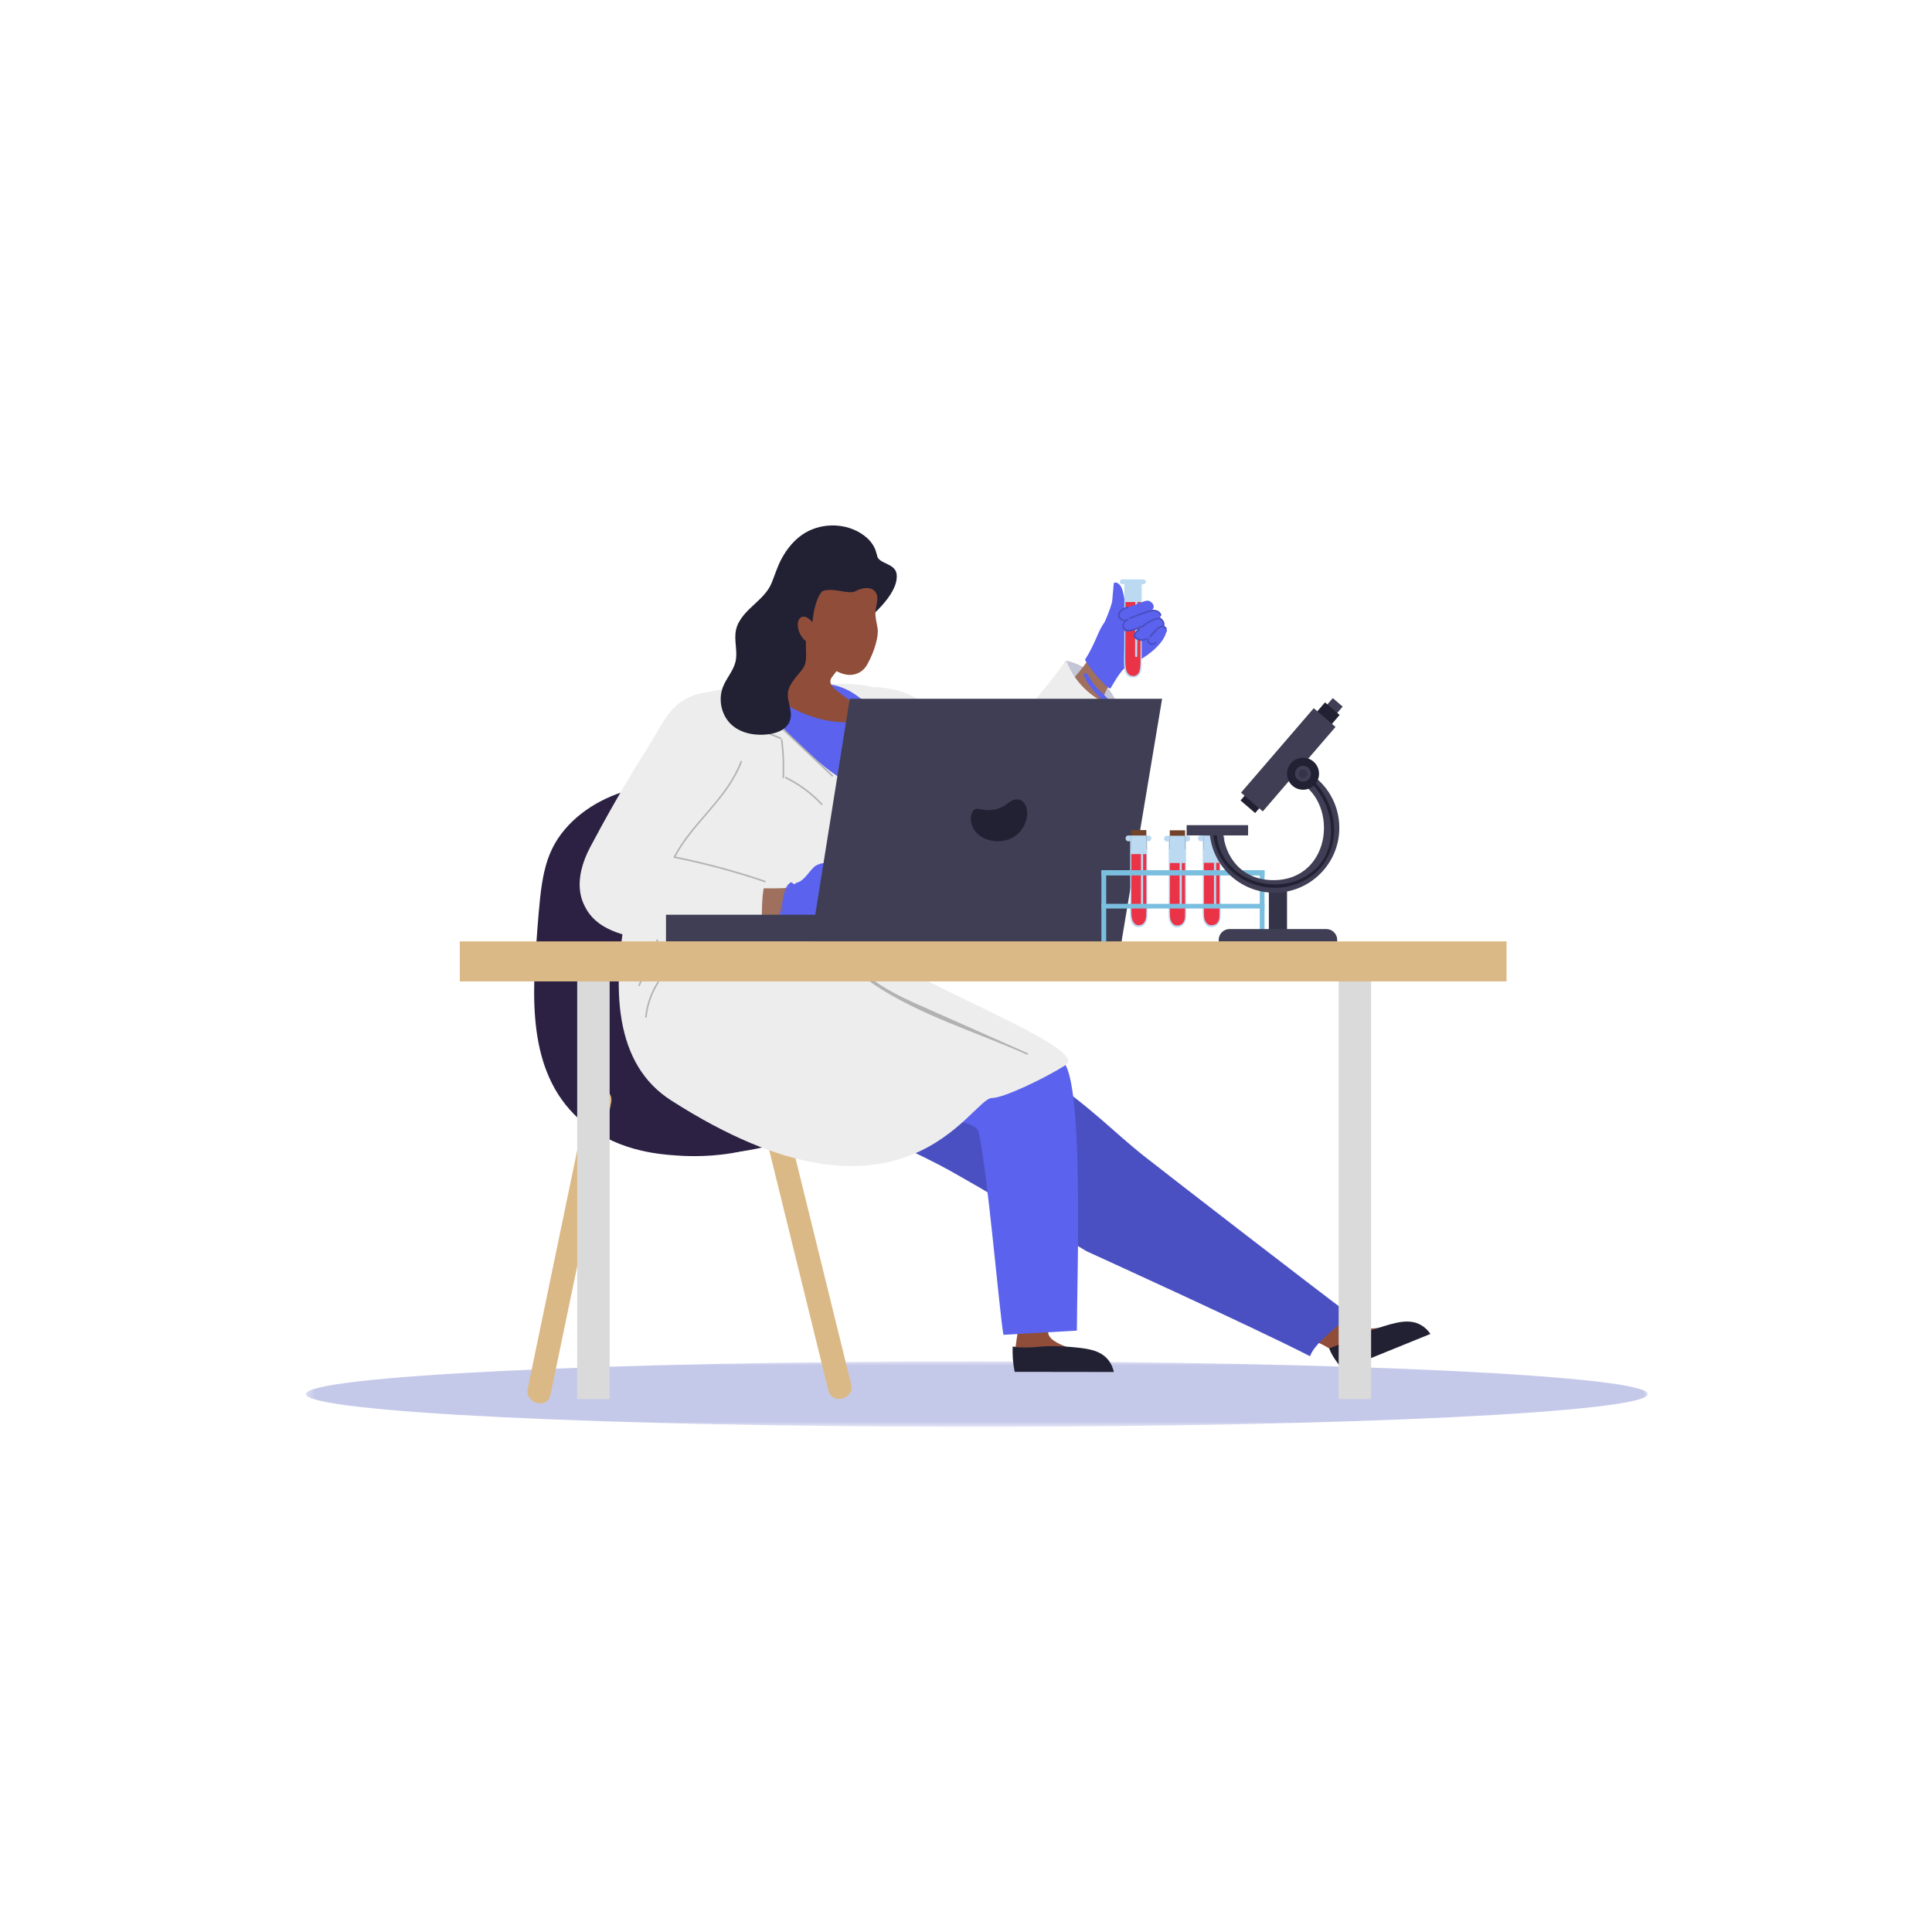 <?xml version="1.0" encoding="UTF-8"?>
<svg width="240px" height="240px" viewBox="0 0 240 240" version="1.1" xmlns="http://www.w3.org/2000/svg" xmlns:xlink="http://www.w3.org/1999/xlink">
    <title>DECO</title>
    <defs>
        <polygon id="path-1" points="0 0 166.701 0 166.701 8.13 0 8.13"></polygon>
        <polygon id="path-3" points="0 111.971 166.701 111.971 166.701 2.728 0 2.728"></polygon>
    </defs>
    <g id="🔄1440~414_HOME_UI_04" stroke="none" stroke-width="1" fill="none" fill-rule="evenodd">
        <g id="1440_HOME_01a" transform="translate(-1201, -3376)">
            <g id="DECO" transform="translate(1201, 3376)">
                <rect id="Rectangle" fill="transparent" x="0" y="0" width="240" height="240"></rect>
                <g id="Group-160" transform="translate(121.35, 121.257) scale(-1, 1) translate(-121.35, -121.257) translate(38, 65.272)">
                    <g id="Group-3" transform="translate(0, 103.841)">
                        <mask id="mask-2" fill="white">
                            <use xlink:href="#path-1"></use>
                        </mask>
                        <g id="Clip-2"></g>
                        <path d="M166.701,4.065 C166.701,6.31 129.384,8.13 83.35,8.13 C37.317,8.13 0,6.31 0,4.065 C0,1.82 37.317,0 83.35,0 C129.384,0 166.701,1.82 166.701,4.065" id="Fill-1" fill="#C5C9E9" mask="url(#mask-2)"></path>
                    </g>
                    <path d="M114.003,34.338 C119.89,30.421 129.728,32.091 134.535,37.76 C137.227,40.934 137.494,44.363 137.957,50.307 C138.574,58.225 139.315,67.744 132.824,73.692 C128.47,77.681 123.012,78.091 120.847,78.254 C119.316,78.369 109.127,79.136 104.878,73.121 C102.382,69.588 103.94,63.304 107.159,50.878 C110.814,36.769 112.862,35.097 114.003,34.338" id="Fill-4" fill="#2C2143"></path>
                    <path d="M114.827,65.136 C109.238,64.746 105.587,64.686 98.287,64.566 C94.081,64.497 92.086,64.514 91.443,65.706 C90.399,67.647 93.934,70.978 96.836,72.455 C107.684,77.982 120.799,80.535 126.368,75.117 C126.669,74.824 130.268,69.983 129.086,67.418 C128.237,65.576 125.505,65.882 114.827,65.136" id="Fill-6" fill="#2C2143"></path>
                    <path d="M107.765,70.941 C104.833,82.856 101.9,94.771 98.968,106.686 C98.517,108.518 101.344,109.299 101.795,107.465 L110.592,71.72 C111.043,69.889 108.216,69.107 107.765,70.941" id="Fill-8" fill="#DBB986"></path>
                    <path d="M128.778,71.699 C131.291,83.803 133.804,95.905 136.317,108.008 C136.7,109.853 139.527,109.072 139.144,107.228 C136.631,95.126 134.118,83.023 131.605,70.92 C131.222,69.074 128.395,69.855 128.778,71.699" id="Fill-10" fill="#DBB986"></path>
                    <path d="M42.843,96.126 C41.095,96.763 38.911,99.223 36.046,99.72 C34.246,100.033 30.151,99.073 28.98,99.709 C28.875,99.766 28.682,100.026 30.812,101.164 C31.725,101.651 32.667,102.027 34.143,102.185 C35.517,102.331 36.177,102.063 36.376,102.397 C37.272,103.904 38.149,102.979 39.59,102.225 C39.929,102.047 41.491,100.985 44.284,100.532 C46.115,100.235 47.41,99.221 47.605,99.195 C46.803,98.12 43.686,97.168 42.843,96.126" id="Fill-12" fill="#904E3A"></path>
                    <path d="M39.59,102.224 C39.087,102.036 37.969,101.617 37.514,101.412 C35.96,100.562 34.579,100.038 33.551,99.71 C31.355,99.01 29.669,98.497 28.211,99.314 C27.624,99.642 27.241,100.092 27.004,100.434 L37.929,104.87 C38.743,103.786 39.225,103.17 39.59,102.224" id="Fill-14" fill="#222134"></path>
                    <path d="M112.409,50.614 C110.736,48.831 107.653,49.206 106.448,49.352 C100.428,50.082 99.62,51.437 88.846,58.314 C83.916,61.461 80.363,64.533 76.034,67.535 C68.555,72.721 66.717,75.079 62.504,78.401 C59.76,80.564 41.887,94.385 36.907,98.105 C39.59,100.235 41.561,101.953 41.957,103.205 C48.992,99.594 69.695,90.175 69.695,90.175 C81.031,83.419 81.48,83.109 86.134,80.469 C88.748,78.987 90.969,77.965 93.789,76.64 C97.622,74.84 101.828,73.922 105.084,71.89 C109.174,69.339 112.855,65.343 114.001,60.597 C115.049,56.257 115.545,53.954 112.409,50.614" id="Fill-16" fill="#4A50C2"></path>
                    <path d="M78.157,95.852 C78.557,93.233 78.365,88.623 78.911,87.382 C75.727,87.528 75.338,88.206 72.163,88.425 C73.121,90.83 75.037,97.281 74.488,100.348 C74.166,102.146 68.73,102.712 67.885,103.744 C67.81,103.835 67.729,104.149 70.131,104.399 C71.16,104.505 72.175,104.498 73.601,104.086 C74.928,103.704 75.439,103.206 75.749,103.441 C77.148,104.498 77.563,104.447 78.613,103.205 C78.86,102.913 77.729,98.649 78.157,95.852" id="Fill-18" fill="#904E3A"></path>
                    <path d="M78.905,101.993 C78.776,102.003 78.344,102.093 78.19,102.098 C77.58,102.121 76.993,102.12 76.432,102.1 C74.671,101.899 73.195,101.936 72.12,102.02 C69.822,102.2 68.067,102.362 67.025,103.669 C66.605,104.194 66.42,104.756 66.33,105.161 L78.65,105.144 C78.906,103.912 78.926,103.016 78.905,101.993" id="Fill-20" fill="#222134"></path>
                    <path d="M124.545,50.573 C122.871,48.79 119.789,49.165 118.584,49.311 C112.564,50.041 113.67,54.159 101.132,56.643 C92.965,58.261 90.837,59.696 86.365,61.064 C79.802,63.072 76.105,63.648 72.685,66.563 C69.996,68.855 70.926,93.701 70.926,100.021 L80.046,100.542 C80.503,98.262 82.066,79.76 83.141,75.33 C83.85,72.409 103.105,73.66 106.202,73.328 C113.045,72.594 117.757,71.715 119.966,69.995 C123.77,67.034 124.991,65.302 126.137,60.557 C127.185,56.216 127.681,53.913 124.545,50.573" id="Fill-22" fill="#5B62ED"></path>
                    <path d="M126.423,45.293 C117.296,45.697 108.143,45.797 99.008,45.929 C98.745,47.344 98.679,48.895 98.584,50.237 C98.291,54.383 68.606,64.69 72.325,67.039 C74.932,68.686 80.041,71.135 81.471,71.128 C84.085,71.117 92.434,89.962 121.346,71.414 C128.189,67.024 129.107,57.936 126.482,45.851 C126.441,45.659 126.444,45.476 126.423,45.293" id="Fill-24" fill="#EDEDED"></path>
                    <path d="M122.858,51.302 C123.639,53.257 124.42,55.211 125.202,57.166 C125.248,57.281 125.438,57.231 125.391,57.114 C124.609,55.159 123.828,53.205 123.046,51.25 C123,51.135 122.811,51.185 122.858,51.302" id="Fill-26" fill="#B2B2B2"></path>
                    <path d="M122.862,56.791 C123.696,58.097 124.202,59.524 124.367,61.065 C124.38,61.189 124.575,61.19 124.562,61.065 C124.393,59.489 123.884,58.028 123.031,56.692 C122.963,56.587 122.794,56.685 122.862,56.791" id="Fill-28" fill="#B2B2B2"></path>
                    <path d="M99.943,47.091 C101.62,54.055 95.914,57.18 90.54,59.57 C86.043,61.57 81.543,63.563 77.044,65.56 C76.929,65.611 77.028,65.778 77.142,65.728 C83.309,62.991 90.589,60.78 96.2,56.98 C99.644,54.647 101.113,51.115 100.131,47.039 C100.102,46.917 99.914,46.968 99.943,47.091" id="Fill-30" fill="#B2B2B2"></path>
                    <path d="M85.326,51.227 C91.848,51.303 98.397,51.426 104.888,51.056 C110.232,50.751 115.833,49.993 121.159,50.938 C121.809,47.592 121.467,41.732 122.022,39.453 C123.316,34.143 122.284,29.975 121.799,28.12 C121.154,25.646 121.757,23.063 119.845,21.766 C118.638,20.947 115.286,20.401 113.534,20.087 C109.243,19.319 108.326,19.853 104.501,19.744 C99.219,19.591 96.577,19.515 93.689,21.086 C91.75,22.141 91.316,22.739 90.584,24.659 C89.653,29.919 90.283,35.12 90.815,40.436 C91.226,44.54 84.526,49.2 85.326,51.227" id="Fill-32" fill="#EDEDED"></path>
                    <path d="M117.924,22.089 C120.84,23.717 123.455,26.986 125.879,31.334 C129.769,38.31 132.364,42.104 131.469,44.867 C130.866,46.727 128.463,47.627 127.493,47.99 C125.577,48.709 124.527,48.276 120.34,48.663 C118.382,48.843 118.473,48.951 116.633,49.144 C115.612,49.252 111.406,49.658 105.835,48.912 C100.067,48.139 99.399,47.01 99.203,46.513 C98.919,45.792 98.996,44.789 99.48,44.009 C99.996,43.177 100.961,42.625 101.892,42.631 C103.257,42.64 103.698,43.843 105.185,44.661 C105.56,44.868 106.198,45.157 110.324,45.068 C112.733,45.017 115.558,44.852 118.978,44.037 C120.959,43.564 121.464,43.273 121.674,42.781 C121.821,42.436 122.01,41.555 118.911,37.818 C116.637,35.077 115.928,34.819 114.478,32.671 C112.69,30.023 112.561,28.629 112.556,27.937 C112.552,27.33 112.54,25.461 113.752,24.552 C115.497,23.244 117.536,21.873 117.924,22.089" id="Fill-34" fill="#9F705E"></path>
                    <path d="M107.272,47.502 C107.18,46.611 106.758,45.341 106.481,44.616 C103.995,44.417 104.171,42.116 102.841,42.15 C102.66,42.154 100.704,41.922 99.919,42.345 C99.001,43.062 98.826,44.204 98.424,44.919 C97.838,45.961 98.555,47.373 99.337,48.36 C100.413,48.893 106.07,49.151 107.406,49.299 C107.591,48.796 107.329,48.045 107.272,47.502" id="Fill-36" fill="#5B62ED"></path>
                    <path d="M106.169,44.457 C106.186,44.444 106.277,44.38 106.38,44.397 C106.5,44.416 106.572,44.535 106.608,44.6 C107.052,45.409 107.218,46.278 107.218,46.278 C107.345,46.95 107.458,47.626 107.597,48.296 C107.616,48.39 107.772,49.135 107.52,49.419 C107.5,49.441 107.446,49.501 107.38,49.498 C107.25,49.492 107.164,49.242 107.115,49.068 C106.915,48.357 106.861,47.285 106.758,46.678 C106.56,45.51 105.935,44.638 106.169,44.457" id="Fill-38" fill="#5B62ED"></path>
                    <path d="M106.055,45.037 C106.47,46.194 106.759,47.374 106.926,48.592 C106.943,48.716 107.132,48.663 107.115,48.54 C106.948,47.323 106.659,46.142 106.243,44.985 C106.201,44.868 106.013,44.918 106.055,45.037" id="Fill-40" fill="#5B62ED"></path>
                    <path d="M101.584,42.125 C102.207,42.096 102.805,42.138 103.325,42.515 C103.692,42.782 103.981,43.158 104.284,43.492 C104.733,43.987 105.082,44.46 105.761,44.593 C105.883,44.617 105.936,44.428 105.812,44.404 C104.766,44.2 104.258,42.967 103.462,42.358 C102.909,41.935 102.254,41.898 101.584,41.929 C101.459,41.935 101.457,42.131 101.584,42.125" id="Fill-42" fill="#5B62ED"></path>
                    <path d="M106.369,44.504 C107.134,45.003 107.086,45.996 107.269,46.771 C107.417,47.395 108.07,49.036 107.398,49.465 C107.292,49.533 107.39,49.702 107.496,49.634 C108.223,49.17 107.754,47.893 107.59,47.237 C107.346,46.255 107.4,44.942 106.468,44.336 C106.362,44.267 106.264,44.436 106.369,44.504" id="Fill-44" fill="#5B62ED"></path>
                    <path d="M106.676,49.163 C105.641,48.891 104.64,48.978 103.582,48.916 C102.61,48.859 101.675,48.452 100.705,48.468 C100.579,48.471 100.579,48.666 100.705,48.664 C101.572,48.649 102.417,49.016 103.282,49.09 C104.414,49.187 105.51,49.059 106.624,49.351 C106.746,49.383 106.798,49.195 106.676,49.163" id="Fill-46" fill="#88B0D6"></path>
                    <path d="M131.356,39.908 C129.719,36.827 127.278,32.41 124.463,27.956 C122.585,24.979 121.832,22.966 119.846,21.765 C119.299,21.436 116.409,19.567 112.728,21.87 C110.915,23.004 110.207,24.845 110.049,25.292 C109.328,27.326 109.814,29.11 110.094,30.081 C110.335,30.914 110.749,31.935 113.793,35.898 C116.322,39.192 117.047,39.804 116.787,40.589 C116.355,41.886 111.465,42.972 109.672,44.231 C110.273,46.931 109.843,48.021 110.293,50.742 C113.797,51.593 123.26,51.845 126.612,51.004 C129.364,50.314 131.123,49.206 132.061,47.295 C132.365,46.677 133.65,44.231 131.356,39.908" id="Fill-48" fill="#EDEDED"></path>
                    <path d="M112.526,29.348 C114.252,34.004 118.583,36.913 120.842,41.254 C120.9,41.366 121.068,41.267 121.01,41.155 C118.76,36.831 114.432,33.93 112.714,29.296 C112.671,29.179 112.482,29.23 112.526,29.348" id="Fill-50" fill="#B2B2B2"></path>
                    <path d="M109.698,44.325 C113.358,43.074 117.16,42.063 120.952,41.299 C121.075,41.274 121.023,41.086 120.9,41.11 C117.109,41.875 113.306,42.886 109.646,44.137 C109.528,44.177 109.578,44.366 109.698,44.325" id="Fill-52" fill="#B2B2B2"></path>
                    <path d="M111.001,20.333 C111.082,20.548 111.088,20.934 109.932,22.271 C107.756,24.787 106.575,26.144 105.991,26.68 C103.114,29.323 100.015,32.22 98.32,31.937 C96.649,31.657 94.973,27.078 94.826,25.48 C94.709,24.22 95.825,23.187 97.031,22.071 C98.579,20.639 100.141,20.115 100.507,19.999 C101.338,19.735 101.972,19.67 104.584,19.665 C110.318,19.652 110.859,19.955 111.001,20.333" id="Fill-54" fill="#5B62ED"></path>
                    <path d="M98.477,24.371 C102.008,24.94 107.747,22.781 108.826,20.333 C107.66,18.871 107.043,18.049 105.544,15.229 C104.625,13.501 104.847,11.184 104.522,10.566 C103.731,9.064 100.514,10.689 99.675,12.712 C99.126,14.033 98.724,15.569 101.333,18.817 C102.656,20.463 97.425,21.684 98.102,23.768 C98.152,23.921 98.29,24.131 98.477,24.371" id="Fill-56" fill="#904E3A"></path>
                    <path d="M97.833,12.498 C97.979,12.641 98.131,12.785 98.276,12.931 C100.463,12.872 101.837,12.92 104.025,12.882 C104.56,12.168 104.024,12.911 104.025,12.882 C104.04,12.56 105.37,16.323 105.806,15.718 C105.975,15.648 107.063,13.77 106.815,12.9 C106.118,10.451 107.598,10.308 107.937,9.289 C108.797,6.695 106.75,5.266 106.046,4.528 C105.63,4.093 105.404,3.394 104.857,3.088 C104.597,2.943 103.814,3.164 103.349,3.073 C101.639,2.741 100.841,4.702 99.827,3.624 C98.556,2.272 95.932,2.575 95.758,3.705 C95.582,4.85 93.42,4.615 93.306,6.145 C93.111,8.736 96.985,11.67 97.833,12.498" id="Fill-58" fill="#222134"></path>
                    <path d="M111.161,20.236 C112.047,21.308 112.607,22.615 113.126,23.893 C113.173,24.008 113.362,23.958 113.314,23.841 C112.781,22.529 112.208,21.198 111.299,20.098 C111.219,20.001 111.081,20.139 111.161,20.236" id="Fill-66" fill="#B2B2B2"></path>
                    <path d="M107.735,26.554 C109.552,25.753 111.632,25.089 113.269,23.951 C113.372,23.88 113.274,23.711 113.171,23.783 C111.534,24.921 109.454,25.584 107.636,26.385 C107.521,26.436 107.621,26.604 107.735,26.554" id="Fill-68" fill="#B2B2B2"></path>
                    <path d="M107.484,26.68 C107.297,28.221 107.237,29.762 107.3,31.312 C107.306,31.438 107.501,31.438 107.496,31.312 C107.432,29.762 107.493,28.221 107.679,26.68 C107.694,26.555 107.499,26.556 107.484,26.68" id="Fill-70" fill="#B2B2B2"></path>
                    <path d="M107.04,31.244 C105.34,32.077 103.837,33.191 102.545,34.573 C102.459,34.665 102.597,34.804 102.683,34.711 C103.964,33.341 105.455,32.238 107.139,31.413 C107.251,31.358 107.152,31.189 107.04,31.244" id="Fill-72" fill="#B2B2B2"></path>
                    <path d="M109.257,23.462 C106.583,25.986 103.909,28.511 101.236,31.036 C101.144,31.122 101.282,31.26 101.374,31.174 C104.048,28.649 106.721,26.125 109.395,23.6 C109.487,23.513 109.348,23.376 109.257,23.462" id="Fill-74" fill="#B2B2B2"></path>
                    <path d="M105.675,18.2 C105.915,17.912 106.145,17.604 106.257,17.28 C106.426,16.795 106.409,16.149 106.397,15.64 C106.375,14.727 106.277,13.775 106.634,12.934 C106.931,12.235 107.515,11.689 107.814,10.99 C108.16,10.18 108.09,9.245 108.391,8.417 C108.655,7.692 109.184,7.1 109.701,6.527 C110.121,6.062 110.584,5.571 111.198,5.442 C111.883,5.297 112.579,5.64 113.279,5.621 C113.996,5.601 114.666,5.147 115.004,4.523 C115.396,3.798 115.043,2.9 114.6,2.263 C114.21,1.701 113.671,1.253 113.083,0.903 C110.919,-0.384 108.007,-0.287 105.933,1.14 C104.881,1.865 104.056,2.885 103.43,3.998 C102.857,5.019 102.546,6.108 102.106,7.174 C101.688,8.188 100.863,8.978 100.071,9.707 C99.063,10.635 97.986,11.637 97.696,12.975 C97.415,14.27 97.936,15.643 97.632,16.932 C97.366,18.057 96.515,18.949 96.088,20.023 C95.528,21.431 95.781,23.131 96.727,24.316 C97.936,25.83 100.104,26.218 102.016,25.894 C102.938,25.737 103.903,25.308 104.303,24.464 C104.965,23.066 103.781,21.709 104.243,20.336 C104.445,19.736 104.834,19.219 105.232,18.725 C105.366,18.558 105.523,18.383 105.675,18.2" id="Fill-110" fill="#222134" transform="translate(105.483, 13) scale(-1, 1) translate(-105.483, -13) "></path>
                    <path d="M104.448,12.714 C104.446,11.79 104.121,14.788 103.653,11.08 C103.547,10.244 103.035,8.292 102.371,8.105 C101.016,7.726 99.254,8.619 98.422,8.167 C97.038,7.414 95.408,7.703 95.763,9.573 C96.04,11.03 96.018,10.98 95.683,12.772 C95.529,13.595 95.977,15.534 97,17.327 C97.408,18.043 98.137,18.542 99.105,18.57 C99.93,18.593 101.38,18.046 102.241,16.893 C104.112,14.391 104.45,13.619 104.448,12.714" id="Fill-60" fill="#904E3A"></path>
                    <path d="M105.37,13.356 C104.99,14.218 104.265,14.732 103.751,14.505 C103.238,14.279 103.13,13.397 103.51,12.535 C103.891,11.674 104.615,11.159 105.128,11.386 C105.642,11.612 105.75,12.495 105.37,13.356" id="Fill-62" fill="#904E3A"></path>
                    <path d="M72.542,17.168 C72.455,16.978 72.326,16.855 72.253,16.792 C72.006,16.849 71.756,16.918 71.501,17.001 C68.87,17.868 67.344,19.833 66.837,20.502 C66.533,20.905 65.946,21.959 65.553,22.759 L65.813,23.155 C66.439,23.293 66.961,23.289 67.345,23.251 C67.345,23.251 70.779,22.914 72.492,18.294 C72.568,18.086 72.745,17.611 72.542,17.168" id="Fill-76" fill="#C3C6D7"></path>
                    <path d="M75.064,34.508 C75.468,33.393 76.559,32.214 77.279,30.277 C77.93,28.528 78.591,28.184 78.97,26.565 C75.997,23.656 72.331,20.379 70.161,17.586 C68.52,15.473 68.369,13.313 67.55,12.277 C66.915,11.473 66.917,11.596 65.345,10.57 C65.073,10.391 65.392,10.846 65.345,10.57 C64.437,12.019 61.2,12.004 60.286,13.451 C60.642,15.078 63.167,16.825 64.849,17.645 C65.953,18.184 66.829,19.27 67.914,21.901 C69.981,26.915 72.207,30.655 75.064,34.508" id="Fill-78" fill="#9F705E"></path>
                    <path d="M94.716,25.02 C95.817,23.021 97.296,21.707 99,20.643 C96.844,19.61 94.057,20.287 93.421,20.443 C89.618,21.379 87.023,24.573 86.374,25.371 C84.655,27.485 84.315,29.003 83.117,29.057 C82.006,29.106 80.924,27.615 79.431,25.8 C77.89,23.925 76.951,22.701 74.376,19.554 L72.253,16.793 C71.962,17.55 71.487,18.515 70.695,19.478 C68.889,21.676 66.583,22.475 65.553,22.76 L74.959,37.089 C75.713,37.948 76.312,38.896 77.236,39.533 C77.796,39.919 79.487,40.429 82.339,40.349 C86.903,40.23 89.239,39.408 90.888,38.493 C92.812,34.192 92.406,29.212 94.716,25.02" id="Fill-80" fill="#EDEDED"></path>
                    <path d="M66.769,20.27 C67.281,20.112 67.718,19.446 68.115,19.072 C68.766,18.458 69.518,17.35 69.924,16.688 C68.571,14.593 68.311,13.058 67.475,12.022 C66.824,11.215 66.677,11.267 65.067,10.233 C64.893,10.121 64.955,10.257 65.015,10.308 C64.022,11.687 60.734,11.802 59.822,13.225 C60.191,14.856 62.517,16.586 64.503,17.382 C65.284,17.696 66.068,19.11 66.769,20.27" id="Fill-82" fill="#5B62ED"></path>
                    <path d="M68.441,14.856 C68.522,14.585 68.391,14.134 67.841,12.873 C66.812,10.521 66.555,9.645 66.537,9.363 C66.51,8.939 66.454,8.517 66.421,8.093 C66.368,7.378 66.373,7.145 66.252,7.104 C66.053,7.036 65.612,7.18 65.359,7.785 C65.147,8.29 64.921,9.479 64.856,10.358 C64.764,11.594 64.802,11.159 64.886,12.692 C64.909,13.095 65.115,14.444 65.62,14.521 C66.035,14.584 68.216,15.61 68.441,14.856" id="Fill-84" fill="#5B62ED"></path>
                    <path d="M65.599,6.989 C65.599,7.152 65.461,7.284 65.29,7.285 L63.08,7.293 L62.66,7.294 C62.488,7.295 62.349,7.163 62.349,7 C62.348,6.838 62.486,6.705 62.657,6.705 L65.288,6.695 C65.459,6.695 65.599,6.826 65.599,6.989" id="Fill-86" fill="#BBDAF2"></path>
                    <path d="M62.866,6.83 C62.879,8.058 62.866,9.217 62.879,10.489 C62.883,10.924 62.882,12.631 62.877,16.047 C62.877,16.271 62.862,17.344 62.894,17.706 C62.953,18.385 63.208,18.575 63.292,18.662 C63.479,18.856 63.765,18.903 64.081,18.879 C64.657,18.834 64.808,18.478 64.923,18.213 C65.046,17.928 65.065,17.403 65.068,17.316 C65.091,16.712 65.036,15.241 65.037,14.671 C65.04,13.287 65.032,11.849 65.035,10.368 C65.039,8.874 65.037,7.675 65.027,6.823 L62.866,6.83 Z" id="Fill-88" fill="#BBDAF2"></path>
                    <path d="M64.895,11.472 C64.894,11.295 64.898,10.246 64.895,9.509 L62.993,9.516 L63.001,11.21 C63.019,11.771 63.011,13.021 63.009,13.596 C63.005,14.594 63.026,15.22 63.02,15.817 C63.018,15.954 63.016,17.16 63.041,17.426 C63.075,17.806 63.142,18.182 63.282,18.367 C63.424,18.553 63.622,18.737 64.026,18.693 C64.418,18.651 64.615,18.394 64.717,18.175 C64.834,17.921 64.876,17.495 64.893,17.33 C64.916,17.094 64.911,16.799 64.916,16.272 C64.922,15.765 64.91,15.303 64.909,14.987 C64.907,14.096 64.907,13.498 64.895,11.472" id="Fill-90" fill="#EA3346"></path>
                    <path d="M63.427,16.232 L63.399,8.231 C63.399,8.167 63.45,8.115 63.514,8.115 L63.55,8.115 C63.614,8.115 63.666,8.166 63.666,8.23 L63.694,16.231 C63.694,16.295 63.643,16.347 63.579,16.347 L63.543,16.347 C63.479,16.347 63.427,16.296 63.427,16.232" id="Fill-92" fill="#BBDAF2"></path>
                    <path d="M62.034,9.361 C62.394,9.32 62.627,9.437 63.441,9.755 C65.185,10.435 65.316,10.222 65.503,10.807 C65.574,11.03 65.59,11.374 65.397,11.536 C65.163,11.732 64.722,11.58 64.32,11.446 C61.842,10.622 61.498,10.67 61.386,10.144 C61.32,9.838 61.732,9.394 62.034,9.361" id="Fill-94" fill="#5B62ED"></path>
                    <path d="M61.318,10.552 C61.764,10.53 62.206,10.75 62.603,10.908 C63.961,11.448 64.784,11.283 65.439,12.009 C65.549,12.13 65.349,12.45 65.347,12.48 C65.346,12.508 65.316,12.684 65.315,12.712 L65.32,12.659 C65.319,12.674 65.298,12.944 65.086,13.082 C64.79,13.274 64.253,13.08 63.384,12.769 C62.524,12.462 62.182,12.359 61.657,12.15 C61.346,12.027 60.979,11.982 60.64,11.527 C60.473,11.302 60.499,11.095 60.593,10.896 C60.7,10.672 61.064,10.564 61.318,10.552" id="Fill-96" fill="#5B62ED"></path>
                    <path d="M60.887,11.379 C60.852,11.388 60.397,11.513 60.193,11.869 C60.028,12.157 60.114,12.443 60.146,12.548 C60.254,12.904 60.524,13.108 61.059,13.415 C62.174,14.057 62.743,14.374 63.284,14.176 C63.329,14.16 63.74,14.005 63.815,13.736 C63.89,13.471 63.598,13.237 63.439,13.108 C61.71,11.707 61.478,11.225 60.887,11.379" id="Fill-98" fill="#5B62ED"></path>
                    <path d="M59.745,12.98 C59.821,12.73 60.196,12.506 60.523,12.48 C61.148,12.429 61.409,12.843 62.031,13.991 C62.134,14.182 62.057,14.548 61.975,14.63 C61.844,14.762 61.698,14.849 61.327,14.672 C60.656,14.354 60.239,13.815 60.02,13.564 C59.697,13.191 59.727,13.038 59.745,12.98" id="Fill-100" fill="#5B62ED"></path>
                    <path d="M59.92,12.861 C60.293,12.403 60.778,12.797 61.053,13.115 C61.279,13.378 61.525,13.622 61.75,13.886 C61.831,13.982 61.969,13.843 61.888,13.748 C61.482,13.271 60.487,11.857 59.782,12.723 C59.703,12.819 59.84,12.959 59.92,12.861" id="Fill-102" fill="#494FBF"></path>
                    <path d="M60.267,12.483 C60.119,12.171 60.445,11.742 60.694,11.619 C60.807,11.563 60.708,11.394 60.595,11.45 C60.219,11.637 59.902,12.169 60.098,12.582 C60.152,12.695 60.321,12.596 60.267,12.483" id="Fill-104" fill="#494FBF"></path>
                    <path d="M60.636,11.635 C61.507,11.715 62.192,12.211 62.864,12.728 C62.963,12.804 63.06,12.635 62.962,12.559 C62.257,12.016 61.547,11.523 60.636,11.44 C60.511,11.428 60.511,11.623 60.636,11.635" id="Fill-106" fill="#494FBF"></path>
                    <path d="M60.6,11.18 C61.018,10.218 62.168,10.863 62.868,11.078 C63.366,11.232 63.852,11.442 64.345,11.614 C64.464,11.655 64.515,11.466 64.397,11.425 C63.566,11.136 62.727,10.74 61.872,10.532 C61.285,10.389 60.691,10.483 60.431,11.081 C60.382,11.196 60.55,11.295 60.6,11.18" id="Fill-108" fill="#494FBF"></path>
                    <path d="M64.608,10.268 C64.924,10.361 65.258,10.508 65.466,10.776 C65.887,11.319 65.295,11.88 64.723,11.616 C64.609,11.564 64.51,11.732 64.624,11.785 C65.088,11.999 65.738,11.829 65.818,11.251 C65.907,10.615 65.161,10.227 64.66,10.08 C64.539,10.044 64.487,10.232 64.608,10.268" id="Fill-110" fill="#494FBF"></path>
                    <path d="M64.585,11.794 C64.8,11.908 65.017,12.066 65.073,12.321 C65.198,12.881 64.624,13.001 64.23,12.92 C63.8,12.832 63.383,12.677 62.984,12.496 C62.871,12.444 62.773,12.612 62.886,12.665 C63.417,12.907 64.475,13.448 65.02,13.007 C65.566,12.567 65.174,11.885 64.684,11.625 C64.573,11.566 64.475,11.735 64.585,11.794" id="Fill-112" fill="#494FBF"></path>
                    <path d="M62.246,14.158 C62.638,14.448 63.273,14.37 63.648,14.082 C64.211,13.649 63.611,13.126 63.253,12.83 C63.157,12.75 63.018,12.887 63.115,12.968 C63.478,13.268 64.017,13.768 63.276,14.051 C62.971,14.167 62.621,14.194 62.345,13.989 C62.244,13.914 62.146,14.084 62.246,14.158" id="Fill-114" fill="#494FBF"></path>
                    <path d="M61.077,14.637 C61.275,14.824 61.641,14.933 61.89,14.784 C62.122,14.645 62.25,14.332 62.145,14.078 C62.098,13.964 61.909,14.014 61.957,14.131 C62.154,14.608 61.501,14.77 61.215,14.499 C61.124,14.412 60.985,14.551 61.077,14.637" id="Fill-116" fill="#494FBF"></path>
                    <path d="M69.861,18.344 C69.881,18.349 69.987,18.383 70.037,18.475 C70.094,18.582 70.045,18.712 70.014,18.78 C69.642,19.624 69.053,20.284 69.053,20.284 C68.596,20.794 68.128,21.294 67.681,21.812 C67.618,21.885 67.121,22.461 66.742,22.433 C66.713,22.431 66.632,22.425 66.595,22.371 C66.52,22.263 66.667,22.044 66.776,21.899 C67.217,21.308 68.037,20.613 68.456,20.163 C69.262,19.295 69.575,18.268 69.861,18.344" id="Fill-118" fill="#5B62ED"></path>
                    <mask id="mask-4" fill="white">
                        <use xlink:href="#path-3"></use>
                    </mask>
                    <g id="Clip-121"></g>
                    <polygon id="Fill-120" fill="#3F3E54" mask="url(#mask-4)" points="65.384 51.713 121.966 51.713 121.966 48.36 65.384 48.36"></polygon>
                    <polygon id="Fill-122" fill="#3F3E54" mask="url(#mask-4)" points="65.384 51.713 103.96 51.713 99.143 21.532 60.34 21.532"></polygon>
                    <path d="M78.241,34.046 C77.007,34.15 76.58,36.311 77.951,37.996 C78.976,39.256 80.92,39.532 82.33,38.911 C84.417,37.992 84.34,35.873 83.71,35.342 C83.17,34.888 82.685,35.652 80.997,35.251 C79.393,34.869 79.354,33.952 78.241,34.046" id="Fill-123" fill="#222134" mask="url(#mask-4)"></path>
                    <path d="M60.095,38.903 C60.095,39.099 59.956,39.258 59.786,39.258 L57.581,39.258 L57.16,39.258 C56.99,39.258 56.851,39.099 56.851,38.903 C56.851,38.707 56.99,38.548 57.16,38.548 L59.786,38.548 C59.956,38.548 60.095,38.707 60.095,38.903" id="Fill-124" fill="#BBDAF2" mask="url(#mask-4)"></path>
                    <path d="M57.368,38.699 C57.377,39.839 57.36,40.915 57.368,42.095 C57.37,42.499 57.363,44.084 57.347,47.256 C57.346,47.463 57.316,48.46 57.357,48.796 C57.413,49.245 57.658,49.566 57.746,49.644 C58.054,49.913 58.238,49.931 58.554,49.932 C59.01,49.933 59.264,49.518 59.38,49.272 C59.504,49.009 59.524,48.521 59.528,48.44 C59.554,47.88 59.504,46.514 59.507,45.985 C59.514,44.7 59.511,43.365 59.52,41.991 C59.529,40.604 59.531,39.49 59.524,38.699 L57.368,38.699 Z" id="Fill-125" fill="#BBDAF2" mask="url(#mask-4)"></path>
                    <path d="M59.377,43.624 C59.377,43.473 59.383,42.571 59.383,41.937 L57.486,41.937 L57.487,43.394 C57.504,43.875 57.492,44.949 57.487,45.443 C57.48,46.301 57.498,46.839 57.489,47.351 C57.487,47.47 57.481,48.506 57.505,48.734 C57.538,49.061 57.648,49.274 57.788,49.433 C57.929,49.593 58.184,49.7 58.492,49.695 C58.885,49.689 59.086,49.41 59.188,49.221 C59.306,49.003 59.337,48.799 59.353,48.658 C59.379,48.454 59.373,48.201 59.38,47.749 C59.389,47.313 59.377,46.916 59.379,46.644 C59.379,45.878 59.38,45.365 59.377,43.624" id="Fill-126" fill="#EA3346" mask="url(#mask-4)"></path>
                    <polygon id="Fill-127" fill="#724328" mask="url(#mask-4)" points="57.486 40.221 59.384 40.221 59.384 37.872 57.486 37.872"></polygon>
                    <polygon id="Fill-128" fill="#BBDAF2" mask="url(#mask-4)" points="57.486 41.459 59.384 41.459 59.384 38.547 57.486 38.547"></polygon>
                    <path d="M57.895,47.438 L57.895,40.367 C57.895,40.304 57.946,40.252 58.01,40.252 L58.046,40.252 C58.11,40.252 58.161,40.304 58.161,40.367 L58.161,47.438 C58.161,47.501 58.11,47.553 58.046,47.553 L58.01,47.553 C57.946,47.553 57.895,47.501 57.895,47.438" id="Fill-129" fill="#BBDAF2" mask="url(#mask-4)"></path>
                    <path d="M64.877,38.872 C64.877,39.068 64.74,39.227 64.571,39.227 L62.39,39.227 L61.974,39.227 C61.805,39.227 61.669,39.068 61.669,38.872 C61.669,38.676 61.805,38.517 61.974,38.517 L64.571,38.517 C64.74,38.517 64.877,38.676 64.877,38.872" id="Fill-130" fill="#BBDAF2" mask="url(#mask-4)"></path>
                    <path d="M62.18,38.668 C62.189,39.808 62.172,40.883 62.18,42.064 C62.183,42.468 62.176,44.052 62.159,47.224 C62.158,47.432 62.129,48.429 62.17,48.765 C62.225,49.214 62.467,49.535 62.555,49.612 C62.858,49.881 63.041,49.899 63.354,49.901 C63.805,49.902 64.056,49.487 64.171,49.241 C64.293,48.977 64.313,48.489 64.317,48.409 C64.342,47.849 64.293,46.482 64.296,45.954 C64.304,44.668 64.301,43.334 64.309,41.959 C64.318,40.572 64.32,39.459 64.313,38.668 L62.18,38.668 Z" id="Fill-131" fill="#BBDAF2" mask="url(#mask-4)"></path>
                    <path d="M64.166,42.75 C64.166,42.578 64.174,41.551 64.174,40.83 L62.297,40.83 L62.297,42.487 C62.313,43.036 62.303,44.259 62.297,44.822 C62.291,45.799 62.309,46.412 62.3,46.995 C62.297,47.13 62.292,48.311 62.316,48.57 C62.349,48.942 62.458,49.185 62.596,49.366 C62.734,49.548 62.986,49.67 63.291,49.665 C63.681,49.657 63.879,49.34 63.98,49.125 C64.097,48.877 64.126,48.644 64.144,48.483 C64.168,48.251 64.163,47.963 64.171,47.447 C64.178,46.951 64.168,46.499 64.168,46.189 C64.168,45.317 64.171,44.733 64.166,42.75" id="Fill-132" fill="#EA3346" mask="url(#mask-4)"></path>
                    <polygon id="Fill-133" fill="#724328" mask="url(#mask-4)" points="62.297 40.221 64.174 40.221 64.174 37.842 62.297 37.842"></polygon>
                    <polygon id="Fill-134" fill="#BBDAF2" mask="url(#mask-4)" points="62.297 40.535 64.174 40.535 64.174 38.516 62.297 38.516"></polygon>
                    <path d="M62.701,47.408 L62.701,40.335 C62.701,40.272 62.752,40.221 62.815,40.221 L62.85,40.221 C62.913,40.221 62.964,40.272 62.964,40.335 L62.964,47.408 C62.964,47.471 62.913,47.522 62.851,47.522 L62.815,47.522 C62.752,47.522 62.701,47.471 62.701,47.408" id="Fill-135" fill="#BBDAF2" mask="url(#mask-4)"></path>
                    <path d="M55.884,38.872 C55.884,39.068 55.742,39.227 55.567,39.227 L53.3,39.227 L52.868,39.227 C52.693,39.227 52.551,39.068 52.551,38.872 C52.551,38.676 52.693,38.517 52.868,38.517 L55.567,38.517 C55.742,38.517 55.884,38.676 55.884,38.872" id="Fill-136" fill="#BBDAF2" mask="url(#mask-4)"></path>
                    <path d="M53.082,38.668 C53.091,39.808 53.073,40.883 53.082,42.064 C53.085,42.468 53.077,44.052 53.06,47.224 C53.059,47.432 53.028,48.429 53.071,48.765 C53.128,49.214 53.38,49.535 53.471,49.612 C53.787,49.881 53.977,49.899 54.301,49.901 C54.77,49.902 55.031,49.487 55.15,49.241 C55.278,48.977 55.299,48.489 55.302,48.409 C55.329,47.849 55.277,46.482 55.28,45.954 C55.288,44.668 55.285,43.334 55.294,41.959 C55.303,40.572 55.306,39.459 55.298,38.668 L53.082,38.668 Z" id="Fill-137" fill="#BBDAF2" mask="url(#mask-4)"></path>
                    <path d="M55.146,43.593 C55.146,43.441 55.153,42.54 55.153,41.906 L53.203,41.906 L53.204,43.362 C53.22,43.844 53.209,44.918 53.204,45.411 C53.197,46.27 53.216,46.808 53.207,47.32 C53.205,47.438 53.198,48.475 53.222,48.703 C53.256,49.03 53.37,49.243 53.513,49.402 C53.658,49.561 53.92,49.669 54.236,49.664 C54.64,49.657 54.847,49.379 54.952,49.19 C55.074,48.972 55.104,48.768 55.122,48.627 C55.147,48.423 55.143,48.17 55.15,47.717 C55.158,47.281 55.147,46.885 55.148,46.613 C55.148,45.847 55.15,45.334 55.146,43.593" id="Fill-138" fill="#EA3346" mask="url(#mask-4)"></path>
                    <polygon id="Fill-139" fill="#724328" mask="url(#mask-4)" points="53.202 40.221 55.153 40.221 55.153 37.842 53.202 37.842"></polygon>
                    <polygon id="Fill-140" fill="#BBDAF2" mask="url(#mask-4)" points="53.202 41.428 55.153 41.428 55.153 38.516 53.202 38.516"></polygon>
                    <path d="M53.623,47.404 L53.623,40.34 C53.623,40.275 53.676,40.221 53.741,40.221 L53.779,40.221 C53.844,40.221 53.897,40.275 53.897,40.34 L53.897,47.404 C53.897,47.469 53.844,47.522 53.779,47.522 L53.741,47.522 C53.676,47.522 53.623,47.469 53.623,47.404" id="Fill-141" fill="#BBDAF2" mask="url(#mask-4)"></path>
                    <polygon id="Fill-142" fill="#7BBFE0" mask="url(#mask-4)" points="47.616 47.586 67.879 47.586 67.879 47.004 47.616 47.004"></polygon>
                    <polygon id="Fill-143" fill="#7BBFE0" mask="url(#mask-4)" points="47.616 43.481 67.879 43.481 67.879 42.826 47.616 42.826"></polygon>
                    <polygon id="Fill-144" fill="#7BBFE0" mask="url(#mask-4)" points="47.616 51.683 48.21 51.683 48.21 42.827 47.616 42.827"></polygon>
                    <polygon id="Fill-145" fill="#7BBFE0" mask="url(#mask-4)" points="67.285 51.683 67.879 51.683 67.879 42.827 67.285 42.827"></polygon>
                    <polygon id="Fill-146" fill="#343347" mask="url(#mask-4)" points="44.821 50.675 47.078 50.675 47.078 44.763 44.821 44.763"></polygon>
                    <path d="M38.587,51.713 L53.313,51.713 L53.313,51.498 C53.313,50.746 52.705,50.137 51.953,50.137 L39.947,50.137 C39.196,50.137 38.587,50.746 38.587,51.498 L38.587,51.713 Z" id="Fill-147" fill="#3F3E54" mask="url(#mask-4)"></path>
                    <path d="M43.289,30.113 C43.504,30.593 43.725,31.07 43.958,31.54 C38.243,33.876 39.102,44.065 46.507,44.065 C50.503,44.065 52.588,41.107 52.771,38.014 C53.328,37.942 53.887,37.885 54.447,37.845 C54.296,42.167 50.747,45.625 46.389,45.625 C41.935,45.625 38.324,42.014 38.324,37.56 C38.324,34.204 40.373,31.328 43.289,30.113" id="Fill-148" fill="#3F3E54" mask="url(#mask-4)"></path>
                    <path d="M42.05,31.251 C37.876,34.787 37.695,41.846 43.105,44.324 C47.802,46.475 53.921,43.389 53.979,37.895 C53.981,37.643 53.591,37.643 53.588,37.895 C53.529,43.406 47.218,46.117 42.746,43.728 C37.925,41.153 38.641,34.649 42.326,31.528 C42.519,31.365 42.241,31.089 42.05,31.251" id="Fill-149" fill="#222134" mask="url(#mask-4)"></path>
                    <polygon id="Fill-150" fill="#3F3E54" mask="url(#mask-4)" points="37.907 22.508 39.534 24.398 40.764 23.339 39.137 21.449"></polygon>
                    <polygon id="Fill-151" fill="#222134" mask="url(#mask-4)" points="38.287 23.542 48.781 35.727 50.597 34.163 40.103 21.978"></polygon>
                    <polygon id="Fill-152" fill="#3F3E54" mask="url(#mask-4)" points="38.797 25.032 47.832 35.523 50.536 33.194 41.501 22.703"></polygon>
                    <path d="M40.844,30.843 C40.844,31.941 41.735,32.831 42.833,32.831 C43.931,32.831 44.822,31.941 44.822,30.843 C44.822,29.744 43.931,28.854 42.833,28.854 C41.735,28.854 40.844,29.744 40.844,30.843" id="Fill-153" fill="#222134" mask="url(#mask-4)"></path>
                    <path d="M41.847,30.843 C41.847,31.387 42.288,31.828 42.832,31.828 C43.376,31.828 43.818,31.387 43.818,30.843 C43.818,30.299 43.376,29.858 42.832,29.858 C42.288,29.858 41.847,30.299 41.847,30.843" id="Fill-154" fill="#3F3E54" mask="url(#mask-4)"></path>
                    <path d="M42.322,30.843 C42.322,31.125 42.551,31.353 42.833,31.353 C43.114,31.353 43.343,31.125 43.343,30.843 C43.343,30.561 43.114,30.332 42.833,30.332 C42.551,30.332 42.322,30.561 42.322,30.843" id="Fill-155" fill="#343347" mask="url(#mask-4)"></path>
                    <polygon id="Fill-156" fill="#3F3E54" mask="url(#mask-4)" points="49.658 38.507 57.29 38.507 57.29 37.231 49.658 37.231"></polygon>
                    <polygon id="Fill-157" fill="#DADADA" mask="url(#mask-4)" points="128.968 108.521 133 108.521 133 54.158 128.968 54.158"></polygon>
                    <polygon id="Fill-158" fill="#DADADA" mask="url(#mask-4)" points="34.376 108.521 38.408 108.521 38.408 54.158 34.376 54.158"></polygon>
                    <polygon id="Fill-159" fill="#DBB986" mask="url(#mask-4)" points="17.551 56.643 147.583 56.643 147.583 51.671 17.551 51.671"></polygon>
                </g>
            </g>
        </g>
    </g>
</svg>